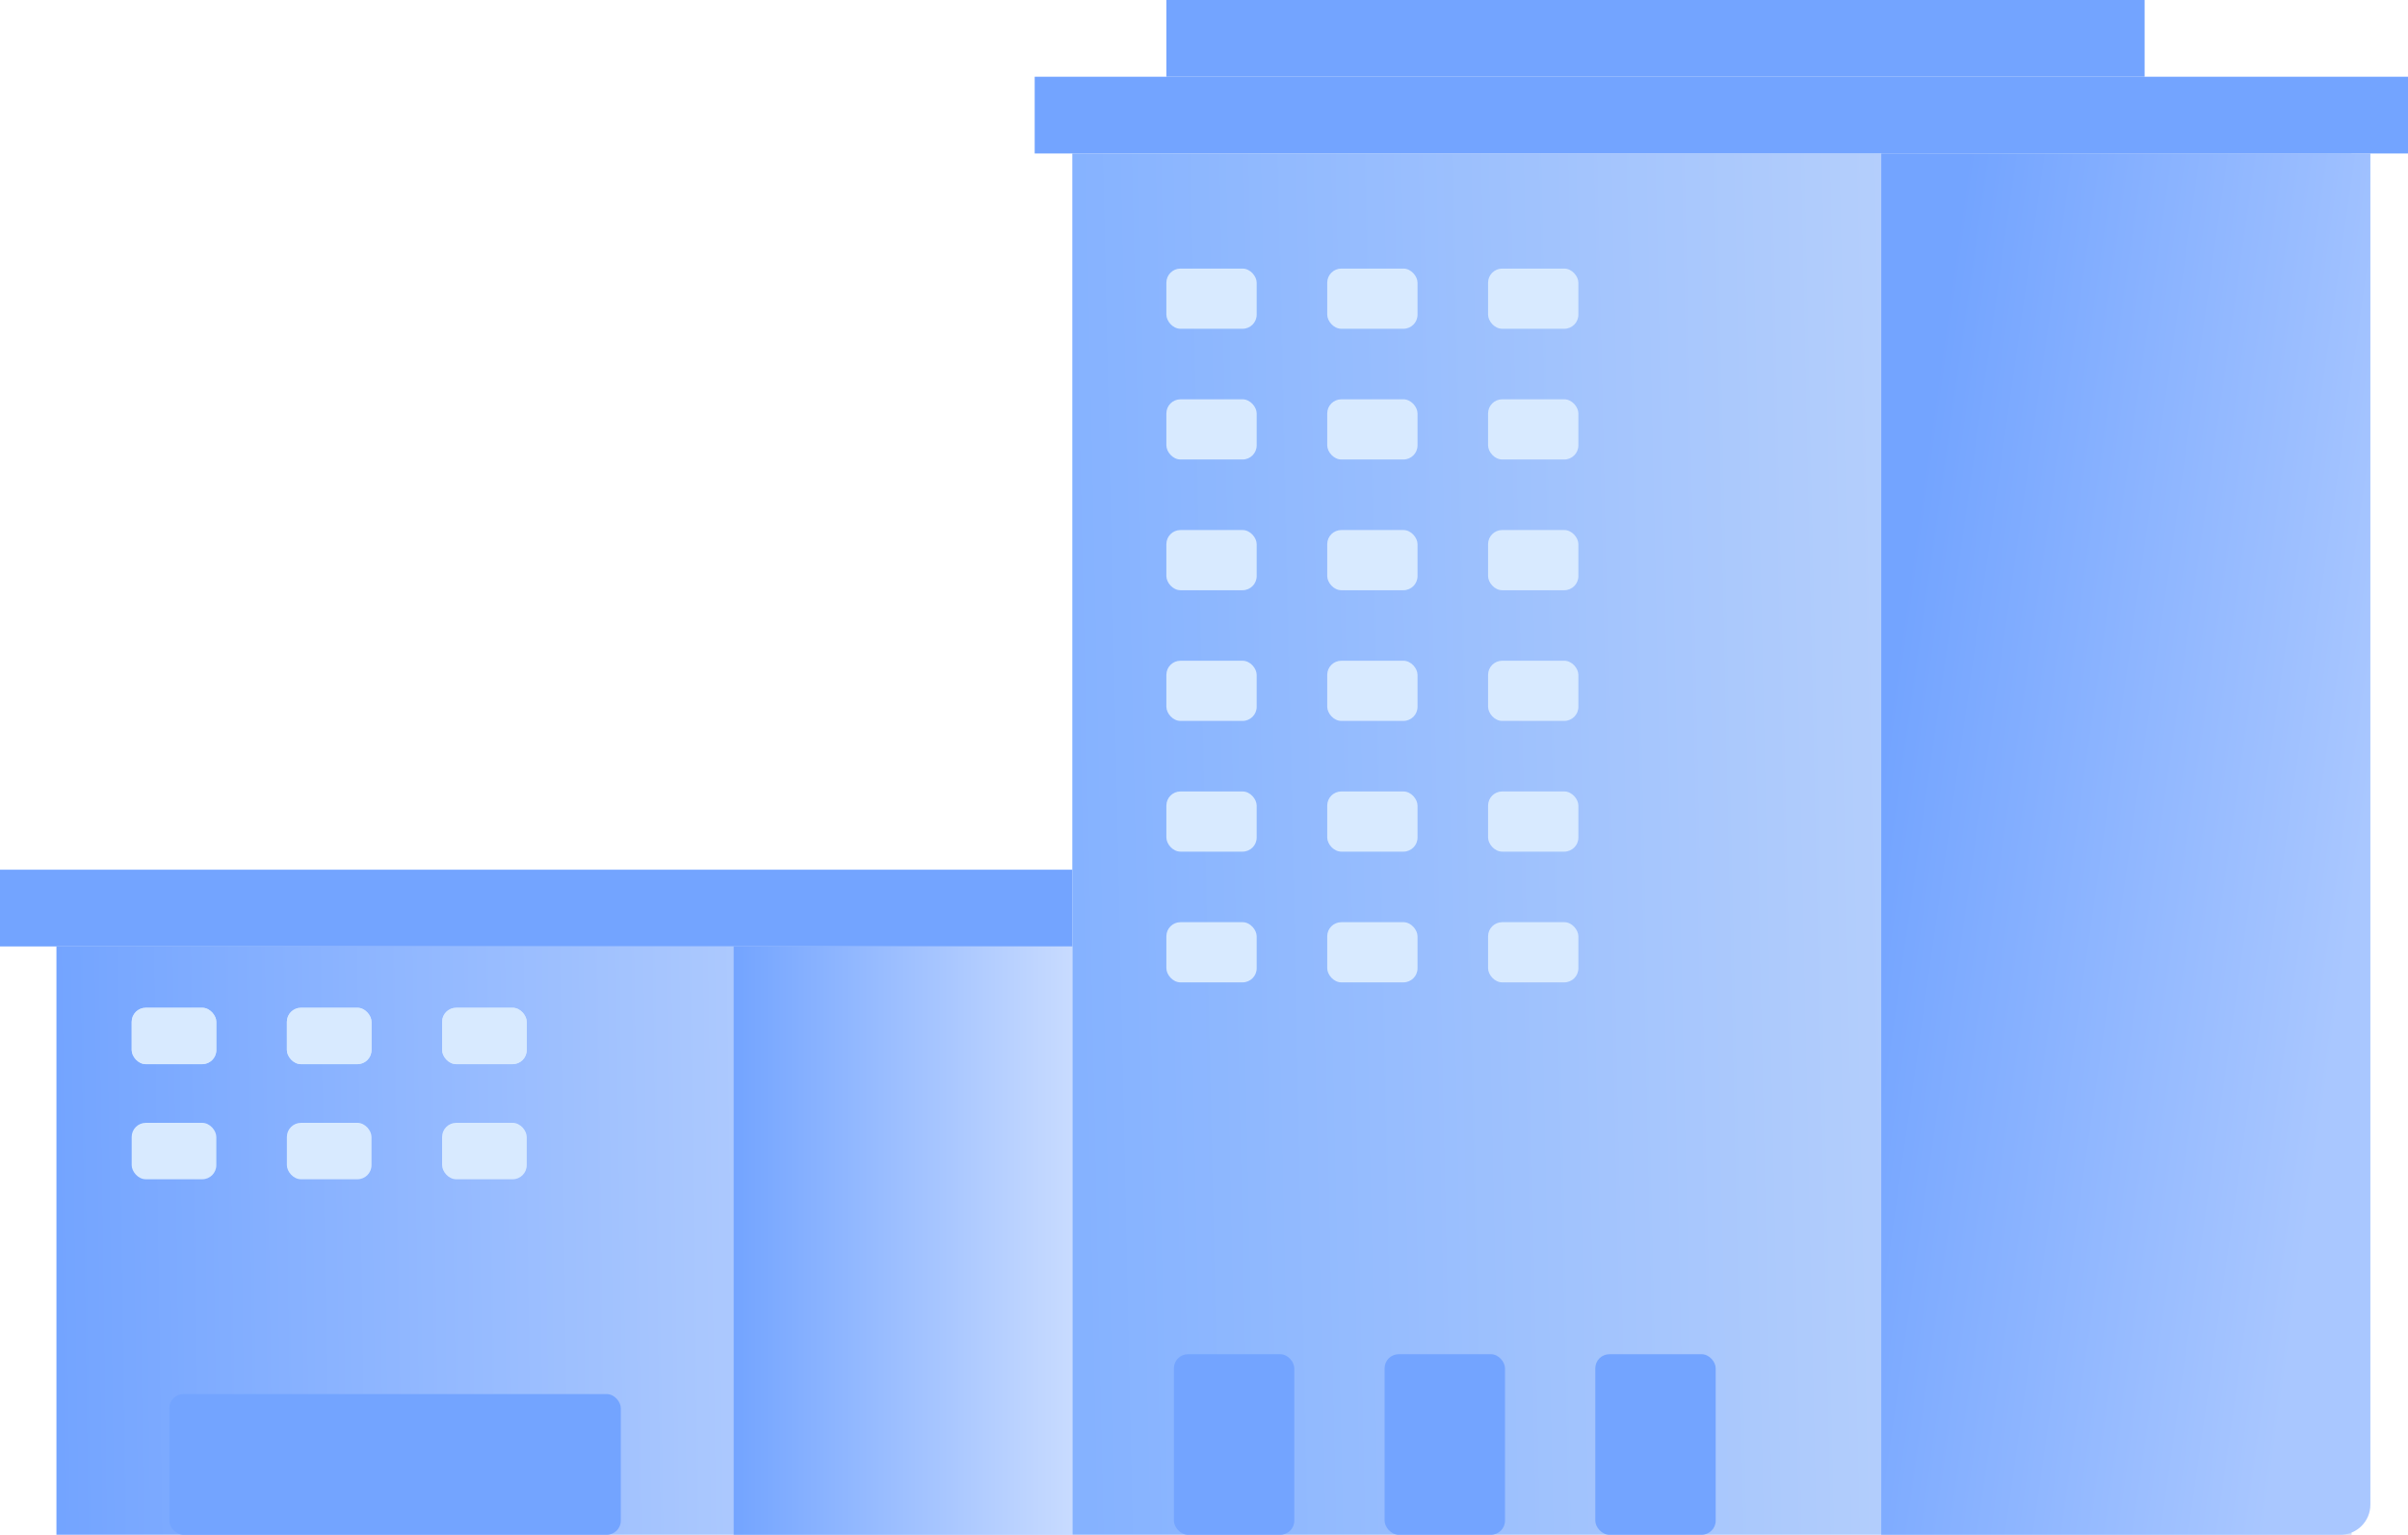 <svg width="80" height="51" viewBox="0 0 80 51" fill="none" xmlns="http://www.w3.org/2000/svg">
<rect x="1.875" y="31.45" width="33.75" height="19.55" fill="url(#paint0_linear_319_168132)"/>
<rect x="35.625" y="5.1" width="42.5" height="45.9" fill="url(#paint1_linear_319_168132)"/>
<path d="M62.5 5.1H78.75V50C78.75 50.552 78.302 51 77.75 51H62.5V5.1Z" fill="url(#paint2_linear_319_168132)"/>
<rect x="38.75" y="8.925" width="3" height="2" rx="0.469" fill="#D8EAFF"/>
<rect x="44.094" y="8.925" width="3" height="2" rx="0.469" fill="#D8EAFF"/>
<rect x="49.438" y="8.925" width="3" height="2" rx="0.469" fill="#D8EAFF"/>
<rect x="38.75" y="13.269" width="3" height="2" rx="0.469" fill="#D8EAFF"/>
<rect x="44.094" y="13.269" width="3" height="2" rx="0.469" fill="#D8EAFF"/>
<rect x="49.438" y="13.269" width="3" height="2" rx="0.469" fill="#D8EAFF"/>
<rect x="38.75" y="17.613" width="3" height="2" rx="0.469" fill="#D8EAFF"/>
<rect x="44.094" y="17.613" width="3" height="2" rx="0.469" fill="#D8EAFF"/>
<rect x="49.438" y="17.613" width="3" height="2" rx="0.469" fill="#D8EAFF"/>
<rect x="38.75" y="21.956" width="3" height="2" rx="0.469" fill="#D8EAFF"/>
<rect x="44.094" y="21.956" width="3" height="2" rx="0.469" fill="#D8EAFF"/>
<rect x="49.438" y="21.956" width="3" height="2" rx="0.469" fill="#D8EAFF"/>
<rect x="38.75" y="26.3" width="3" height="2" rx="0.469" fill="#D8EAFF"/>
<rect x="44.094" y="26.3" width="3" height="2" rx="0.469" fill="#D8EAFF"/>
<rect x="49.438" y="26.3" width="3" height="2" rx="0.469" fill="#D8EAFF"/>
<rect x="38.75" y="30.644" width="3" height="2" rx="0.469" fill="#D8EAFF"/>
<rect x="44.094" y="30.644" width="3" height="2" rx="0.469" fill="#D8EAFF"/>
<rect x="49.438" y="30.644" width="3" height="2" rx="0.469" fill="#D8EAFF"/>
<rect x="39" y="45" width="4" height="6" rx="0.469" fill="#73A4FF"/>
<rect x="46" y="45" width="4" height="6" rx="0.469" fill="#73A4FF"/>
<rect x="53" y="45" width="4" height="6" rx="0.469" fill="#73A4FF"/>
<rect x="34.375" y="2.55" width="45.625" height="2.55" fill="#73A4FF"/>
<rect x="38.75" width="32.5" height="2.55" fill="#73A4FF"/>
<rect x="5.625" y="46.325" width="15" height="4.675" rx="0.469" fill="#73A4FF"/>
<rect x="24.375" y="31.45" width="11.25" height="19.55" fill="url(#paint3_linear_319_168132)"/>
<rect y="28.9" width="35.625" height="2.55" fill="#73A4FF"/>
<rect x="4.375" y="33.487" width="2.812" height="1.875" rx="0.469" fill="#C9E0FF"/>
<rect x="9.531" y="33.487" width="2.812" height="1.875" rx="0.469" fill="#C9E0FF"/>
<rect x="14.688" y="33.487" width="2.812" height="1.875" rx="0.469" fill="#C9E0FF"/>
<rect x="4.375" y="33.487" width="2.812" height="1.875" rx="0.469" fill="#D8EAFF"/>
<rect x="9.531" y="33.487" width="2.812" height="1.875" rx="0.469" fill="#D8EAFF"/>
<rect x="14.688" y="33.487" width="2.812" height="1.875" rx="0.469" fill="#D8EAFF"/>
<rect x="4.375" y="37.312" width="2.812" height="1.875" rx="0.469" fill="#D8EAFF"/>
<rect x="9.531" y="37.312" width="2.812" height="1.875" rx="0.469" fill="#D8EAFF"/>
<rect x="14.688" y="37.312" width="2.812" height="1.875" rx="0.469" fill="#D8EAFF"/>
<defs>
<linearGradient id="paint0_linear_319_168132" x1="1.875" y1="40.375" x2="34.371" y2="39.915" gradientUnits="userSpaceOnUse">
<stop stop-color="#73A4FF"/>
<stop offset="1" stop-color="#C5D9FE"/>
</linearGradient>
<linearGradient id="paint1_linear_319_168132" x1="78.125" y1="24.65" x2="35.636" y2="25.569" gradientUnits="userSpaceOnUse">
<stop stop-color="#CEDEFA"/>
<stop offset="1" stop-color="#85B2FF"/>
</linearGradient>
<linearGradient id="paint2_linear_319_168132" x1="62.5" y1="25.288" x2="78.579" y2="27.561" gradientUnits="userSpaceOnUse">
<stop stop-color="#73A4FF"/>
<stop offset="1" stop-color="#A9C7FF"/>
</linearGradient>
<linearGradient id="paint3_linear_319_168132" x1="24.375" y1="41.225" x2="35.625" y2="41.225" gradientUnits="userSpaceOnUse">
<stop stop-color="#73A4FF"/>
<stop offset="1" stop-color="#C8DBFF"/>
</linearGradient>
</defs>
</svg>
